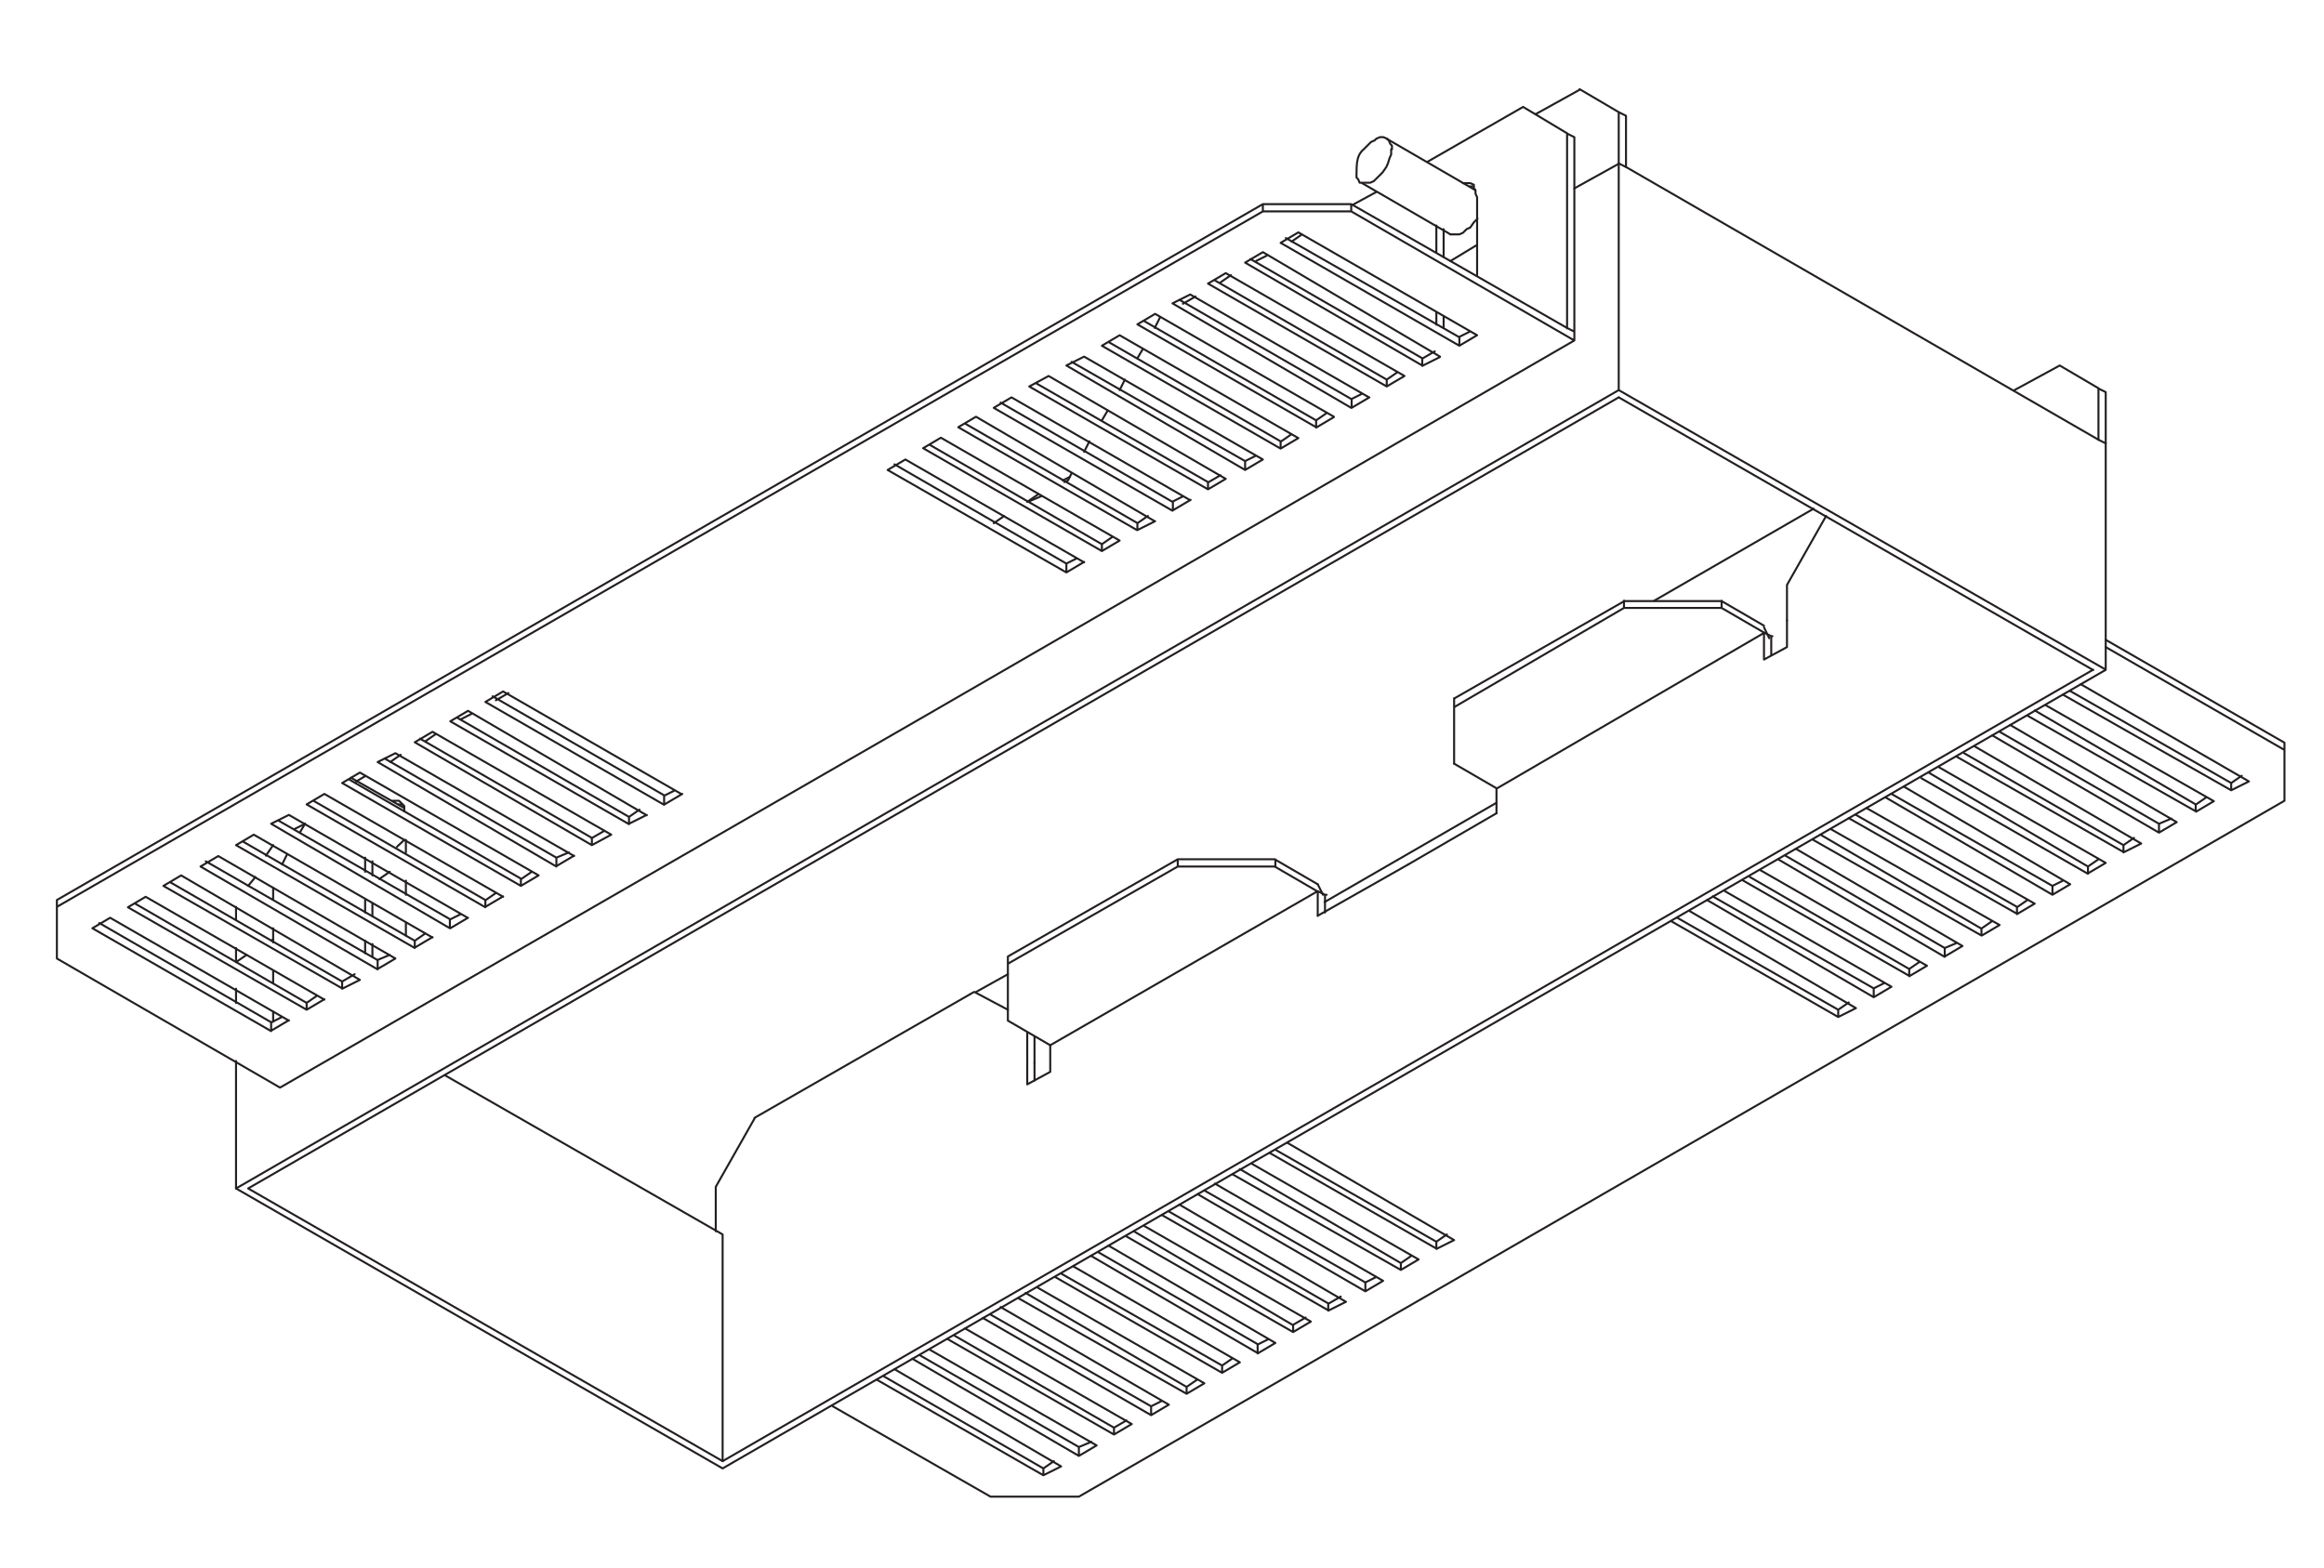 <?xml version="1.0" encoding="utf-8"?>
<!-- Generator: Adobe Illustrator 23.0.1, SVG Export Plug-In . SVG Version: 6.00 Build 0)  -->
<svg version="1.1" id="Livello_1" xmlns="http://www.w3.org/2000/svg" xmlns:xlink="http://www.w3.org/1999/xlink" x="0px" y="0px"
	 viewBox="0 0 576 388.7" style="enable-background:new 0 0 576 388.7;" xml:space="preserve">
<style type="text/css">
	.st0{fill:none;stroke:#231F20;stroke-width:0.5;stroke-linecap:round;stroke-linejoin:round;stroke-miterlimit:10;}
	.st1{fill:none;stroke:#231F20;stroke-width:0.5;stroke-linecap:round;stroke-linejoin:bevel;stroke-miterlimit:10;}
</style>
<path class="st0" d="M249.8,250.3l-8.3-4.4 M256.4,263.5v-6.6 M177.4,305.2v-11l9.7-17.1 M254.6,262.2V256 M187,277.1l54.4-31.2"/>
<line class="st1" x1="98.4" y1="209.9" x2="100.2" y2="208.2"/>
<path class="st0" d="M328.4,221.8h0.4 M326.6,219.2l-10.5-6.1v1.8l10.5,6.1 M256.4,267.9v-4.4 M326.6,220.9l1.8,0.9v4.4 M179.1,364
	l342.7-197.9 M61.5,294.6L401.2,98.5 M179.1,306l-68.9-39.5 M179.1,362.2L61.5,294.6 M254.6,262.2v6.6l5.7-3.1v-6.6l66.3-38.2v6.1
	 M179.1,362.2V306 M58.5,248.6v-3.5 M179.1,364L58.5,294.6V263 M65.9,212.1l1.8-2.6 M61.5,219.6l1.8-2.2 M58.5,227.9v-3.1 M58.5,238
	V235 M75.6,204.2l-2.6,1.3 M61.1,236.7l-2.6,1.8 M67.7,232.8l-0.4,0.4 M96.6,216.1l-2.6,1.8"/>
<line class="st1" x1="327.9" y1="221.8" x2="326.6" y2="219.2"/>
<path class="st0" d="M390.2,46.7l11-6.1 M359.5,64.7l6.6-4 M345,37v-0.9l-0.4-0.4l-0.4-0.9l-0.4-0.4l-0.9-0.4H342l-0.9,0.4l-0.4,0.4
	l-0.9,0.4L338,37c-2.1,1.7-1.7,4.6-1.8,7l0.4,0.4l0.4,0.9h2.6l0.9-0.4l2.2-2.2l0.9-1.3l0.4-0.9l0.4-1.3l0.4-0.9V37z M359.5,58.1h2.2
	l0.9-0.4l0.9-0.9l0.9-0.4l0.9-1.3l0.9-0.9 M442.9,145l9.7-17.1 M510.5,90.6l9.7,5.7 M521.9,97.2v12.7l-1.8-0.9V96.3L521.9,97.2z
	 M442.9,153.8V145 M510.5,90.6l-11.4,6.2 M349,214.3l-22.4,12.7 M291.9,214.8h24.1 M249.8,253v-14 M249.8,237.1v1.8l42.1-24.1V213
	 M260.3,259.1l-10.5-6.1 M249.8,237.1l42.1-24.1h24.1"/>
<path class="st0" d="M401.2,27.8v12.7l1.8,0.9V28.7L401.2,27.8l-9.7-5.7 M380.6,28.3l11-6.1"/>
<path class="st0" d="M437.2,156.8l-10.5-6.1v-1.8 M438.9,157.7h0.4 M437.2,155.1l-10.5-6.1h-24.1l-42.1,24.1 M360.4,189.3l10.5,6.1
	 M437.2,156.8l1.8,0.9v4.8 M58.5,294.6L401.2,96.7 M518.8,166.1L401.2,98.5 M442.9,153.8v6.6l-5.7,3.1v-6.6l-66.3,38.6v6.1
	 M179.1,362.2l339.7-196.2 M401.2,96.7V40.5 M403,41.4L520.1,109 M401.2,96.7l120.7,69.3v-56.2"/>
<line class="st1" x1="438.5" y1="158.2" x2="437.2" y2="155.5"/>
<path class="st0" d="M356,62.5v-6.6 M356,80.5v-3.1 M357.8,63.8v-7 M357.8,81.4v-3.1 M67.7,250.7v2.6 M67.7,240.7v3.1 M67.7,230.1
	v3.5 M67.7,220v3.1 M71.2,211.7l-1.3,2.6 M75.6,204.2l-1.3,2.2 M90.5,192.4l-2.2,1.3 M99.3,187.1l-2.6,1.8 M108.1,181.9l-2.6,1.8
	 M116.8,177l-2.6,1.3 M126,171.8l-3.1,1.8 M248.9,127.9l-2.6,1.8 M258.1,123l-3.1,1.3 M265.6,117.3l-0.9,1.8l-0.9,0.4 M270,109.4
	l-1.3,2.6 M274.4,102l-1.3,2.2 M278.8,94.1l-1.3,2.6 M283.2,86.6l-1.3,2.2 M287.5,78.7l-1.3,2.6 M296.3,73.5l-3.1,1.8 M305.1,68.2
	l-2.6,1.8 M313.9,63.4l-2.6,1.3 M322.7,58.1l-2.6,1.8 M341.1,47.6l-5.7,3.1 M388.5,33.1l-11-6.6l-23.7,13.6 M390.2,82.2V34l-1.8-0.9
	v48.3 M264.3,141.9L220,116.5l4.4-2.6l44.3,25.5 M264.3,139.7l-42.6-24.6 M266.9,138.4l-2.6,1.3v2.2l4.4-2.6 M273.1,136.6
	l-44.3-25.5l4.4-2.6l44.3,25.5 M273.1,134.9l-42.6-24.6 M275.7,133.1l-2.6,1.8v1.7l4.4-2.6 M281.8,131.4l-44.3-25.5l4.4-2.6
	l44.3,25.9 M281.8,129.6l-42.6-24.6 M284.5,127.9l-2.6,1.8v1.7l4.4-2.2 M290.6,126.6l-44.3-25.5l4.4-2.6l44.3,25.5 M290.6,124.4
	L248,99.8 M293.3,123l-2.6,1.3v2.2l4.4-2.6 M299.4,121.3l-44.3-25.5l4.8-2.6l43.9,25.5 M299.4,119.5L256.8,95 M302.5,117.8l-3.1,1.8
	v1.7l4.4-2.6 M361.7,85.7l-44.3-25.5l4.4-2.6l44.3,25.5 M361.7,83.6l-43-24.6 M364.3,82.2l-2.6,1.3v2.2l4.4-2.6 M352.5,90.6
	l-43.9-25.5l4.4-2.6l43.9,25.9 M352.5,88.8l-42.6-24.6 M355.6,87.1l-3.1,1.8v1.8l4.4-2.2 M343.7,95.8l-44.3-25.5l4.4-2.6l44.3,25.5
	 M343.7,94.1l-42.6-24.6 M346.3,92.3l-2.6,1.8v1.7l4.4-2.6 M334.9,101.1l-44.3-25.9L295,73l44.3,25.5 M334.9,98.9l-42.6-24.6
	 M337.6,97.6l-2.6,1.3v2.2l4.4-2.6 M326.2,105.9l-44.3-25.5l4.4-2.6l44.3,25.5 M326.2,104.2l-42.6-24.6 M328.8,102.4l-2.6,1.8v1.8
	l4.4-2.6 M317.4,111.2l-44.3-25.5l4.4-2.6l44.3,25.5 M317.4,109.4l-42.6-24.6 M320,107.7l-2.6,1.8v1.7l4.4-2.6 M308.6,116.5
	l-44.3-25.9l4.4-2.2l44.3,25.5 M308.6,114.3l-43-24.6 M311.2,113l-2.6,1.3v2.2l4.4-2.6 M124.7,222.2l-4.4,2.6 M123,221.3l-2.6,1.8
	 M76,199.4l4.4-2.6l44.3,25.5 M76,199.4l44.3,25.5v-1.7 M120.3,223.1l-42.6-24.6 M71.6,252.9l-4.4,2.6 M69.9,252.1l-2.6,1.3
	 M22.9,230.1l4.4-2.6L71.6,253 M22.9,230.1l44.3,25.5v-2.2 M67.2,253.4l-42.6-24.6 M80.4,247.7l-4.4,2.6 M78.6,246.8l-2.6,1.8
	 M31.7,224.9l4.4-2.6l44.3,25.5 M31.7,224.9L76,250.3v-1.8 M76,248.6L33.5,224 M89.2,242.9l-4.4,2.2 M87.9,241.5l-3.1,1.8
	 M40.5,219.6l4.4-2.6l44.3,25.9 M40.5,219.6L84.8,245v-1.7 M84.8,243.3l-42.6-24.6 M98,237.6l-4.4,2.6 M96.6,236.7l-3.1,1.3
	 M49.7,214.8l4.4-2.6L98,237.6 M49.7,214.8l43.9,25.5V238 M93.6,238L51,213.5 M107.2,232.3l-4.4,2.6 M105.4,231.4l-2.6,1.8
	 M58.5,209.5l4.4-2.6l44.3,25.5 M58.5,209.5l44.3,25.5v-1.8 M102.8,233.2l-42.6-24.6 M116,227.5l-4.4,2.6 M114.2,226.6l-2.6,1.3
	 M67.2,204.2l4.4-2.2l44.3,25.5 M67.2,204.2l44.3,25.9v-2.2 M111.6,227.9L69,203.4 M169.1,196.8l-4.4,2.6 M167.3,195.9l-2.6,1.3
	 M120.3,174l4.4-2.6l44.3,25.5 M120.3,174l44.3,25.5v-2.2 M164.7,197.2l-42.6-24.6 M160.3,202l-4.4,2.2 M158.5,200.7l-2.6,1.8
	 M111.6,178.8l4.4-2.6l44.3,25.9 M111.6,178.8l44.3,25.5v-1.7 M155.9,202.5l-42.6-24.6 M151.5,206.9l-4.8,2.6 M149.7,206l-3.1,1.8
	 M102.8,184l4.4-2.6l44.3,25.5 M102.8,184l43.9,25.5v-1.7 M146.7,207.7l-42.6-24.6 M142.3,212.1l-4.4,2.6 M141,211.3l-3.1,1.3
	 M93.6,188.9l4.4-2.2l44.3,25.5 M93.6,188.9l44.3,25.9v-2.2 M137.9,212.6L95.3,188 M133.5,217l-4.4,2.6 M131.8,216.1l-2.6,1.8
	 M84.8,194.1l4.4-2.6l44.3,25.5 M84.8,194.1l44.3,25.5v-1.7 M129.1,217.8l-42.6-24.6 M14.1,224.9v12.7l55.3,32L230.1,177 M313,50.6
	L14.1,223.1v1.7L313,52.4 M334.9,50.6H313v1.8h21.9 M390.2,82.2l-1.8-0.9l-53.5-30.7v1.8l55.3,32 M390.2,82.2v2.2L230.1,177
	 M349,214.3l21.9-12.7 M360.4,175.3v14 M426.7,150.7h-24.1 M402.5,148.9v1.8l-42.1,24.6v-2.2"/>
<line class="st1" x1="365.2" y1="46.2" x2="364.3" y2="46.2"/>
<path class="st0" d="M90.5,216.1v-3.5 M90.5,226.2v-3.1 M90.5,236.3v-3.1 M92.3,217v-3.5 M92.3,227.1V224 M92.3,237.1v-3.1
	 M362.6,45.4h1.8l0.9,0.4v0.9l0.4,0.4V48l0.4,0.9v19.3"/>
<line class="st1" x1="99.7" y1="199.4" x2="98.8" y2="199.4"/>
<path class="st0" d="M263.4,119.1l1.8-0.9 M254.6,124.4l2.6-1.8 M343.7,34.4l21.9,12.7 M359.5,58.1l-21.9-12.7 M87,192.8l13.2,7.5
	 M249.8,241.5l-7.9,4.4 M370.9,199l-42.6,24.6 M449.5,126.1L410,148.9 M455.6,252.1l4.4-2.2l-41.3-24.1 M455.6,250.3l2.6-1.8
	 M415.7,227.5l39.9,22.8v1.8l-41.3-23.7 M464.4,247.2l4.4-2.6l-41.3-23.7 M464.4,245l2.6-1.3 M424.5,222.2l39.9,22.8v2.2l-41.3-24.1
	 M473.2,242l4.4-2.6l-41.3-23.7 M473.2,240.2l2.6-1.8 M433.7,217.4l39.5,22.8v1.7l-41.3-23.7 M482,237.1l4.4-2.6l-41.3-24.1
	 M482,235l3.1-1.3 M442.5,212.1L482,235v2.2L440.7,213 M491.2,231.9l4.4-2.6l-41.7-23.7 M491.2,230.1l2.6-1.8 M451.2,206.9
	l39.9,23.3v1.7l-41.7-23.7 M553,195.9l4.4-2.2l-41.7-24.1 M553,194.1l2.6-1.8 M513.1,171.3l39.9,22.8v1.8l-41.7-23.7 M544.3,201.2
	l4.4-2.6L507,174.8 M544.3,199.4l2.6-1.8 M504.3,176.1l39.9,23.3v1.7l-41.7-23.7 M535.1,206.4l4.4-2.6l-41.3-24.1 M535.1,204.2
	l3.1-1.3 M495.6,181.4l39.5,22.8v2.2l-41.3-24.1 M526.3,211.3l4.4-2.2l-41.3-24.1 M526.3,209.5l2.6-1.8 M486.8,186.7l39.5,22.8v1.7
	L485,187.6 M517.5,216.5l4.4-2.6l-41.3-23.7 M517.5,214.8l2.6-1.8 M478,191.5l39.5,23.3v1.8l-41.3-23.7 M508.7,221.8l4.4-2.6
	L471.9,195 M508.7,219.6l2.6-1.3 M468.8,196.8l39.9,22.8v2.2l-41.3-24.1 M499.9,226.6l4.4-2.6l-41.7-23.7 M499.9,224.9l2.6-1.8
	 M460,202l39.9,22.8v1.7l-41.7-23.7 M311.7,335.5l4.4-2.6l-41.3-24.1 M311.7,333.3l2.6-1.3 M272.2,310.4l39.5,22.8v2.2l-41.3-24.1
	 M258.6,365.7l4.4-2.2l-41.3-24.1 M258.6,364l2.6-1.8 M219.1,341.2l39.5,22.8v1.7L217.3,342 M267.4,360.9l4.4-2.6l-41.3-23.7
	 M267.4,358.7l3.1-1.3 M227.9,335.9l39.5,22.8v2.2l-41.3-24.1 M276.1,355.6l4.4-2.6l-41.3-23.7 M276.1,353.9l3.1-1.8 M236.6,331.1
	l39.5,22.8v1.7l-41.3-23.7 M285.3,350.8l4.4-2.6L248,324 M285.3,348.6l2.6-1.3 M245.4,325.8l39.9,22.8v2.2l-41.7-24.1 M294.1,345.5
	l4.4-2.6l-41.3-23.7 M294.1,343.8l2.6-1.8 M254.2,320.5l39.9,23.3v1.7l-41.7-23.7 M302.9,340.3l4.4-2.6L266,313.9 M302.9,338.5
	l2.6-1.8 M263,315.7l39.9,22.8v1.8l-41.3-23.7 M356,309.6l4.4-2.2l-41.3-24.1 M356,307.8l2.6-1.8 M316.1,285l39.9,22.8v1.7
	l-41.3-23.7 M347.2,314.8l4.4-2.6l-41.3-23.7 M347.2,313.1l2.6-1.8 M307.3,289.8l39.9,23.3v1.7l-41.7-23.7 M338.4,320.1l4.4-2.6
	l-41.7-24.1 M338.4,317.9l2.6-1.3 M298.5,295.1l39.9,22.8v2.2L296.8,296 M329.2,324.9l4.4-2.2l-41.3-24.1 M329.2,323.2l3.1-1.8
	 M289.7,300.3l39.5,22.8v1.7L288,301.2 M320.5,330.2l4.4-2.6l-41.3-23.7 M320.5,328.4l3.1-1.8 M281,305.2l39.5,23.3v1.7l-41.3-23.7
	 M566.2,185.8v12.7L267.4,371h-21.9l-39.1-22.4 M521.9,158.6l44.3,25.5v1.8l-44.3-25.5 M100.6,228.8v3.1 M100.6,218.3v3.5
	 M100.6,208.2v3.1 M97.1,198.5h1.8l0.4,0.4l0.9,0.9v1.3"/>
</svg>
